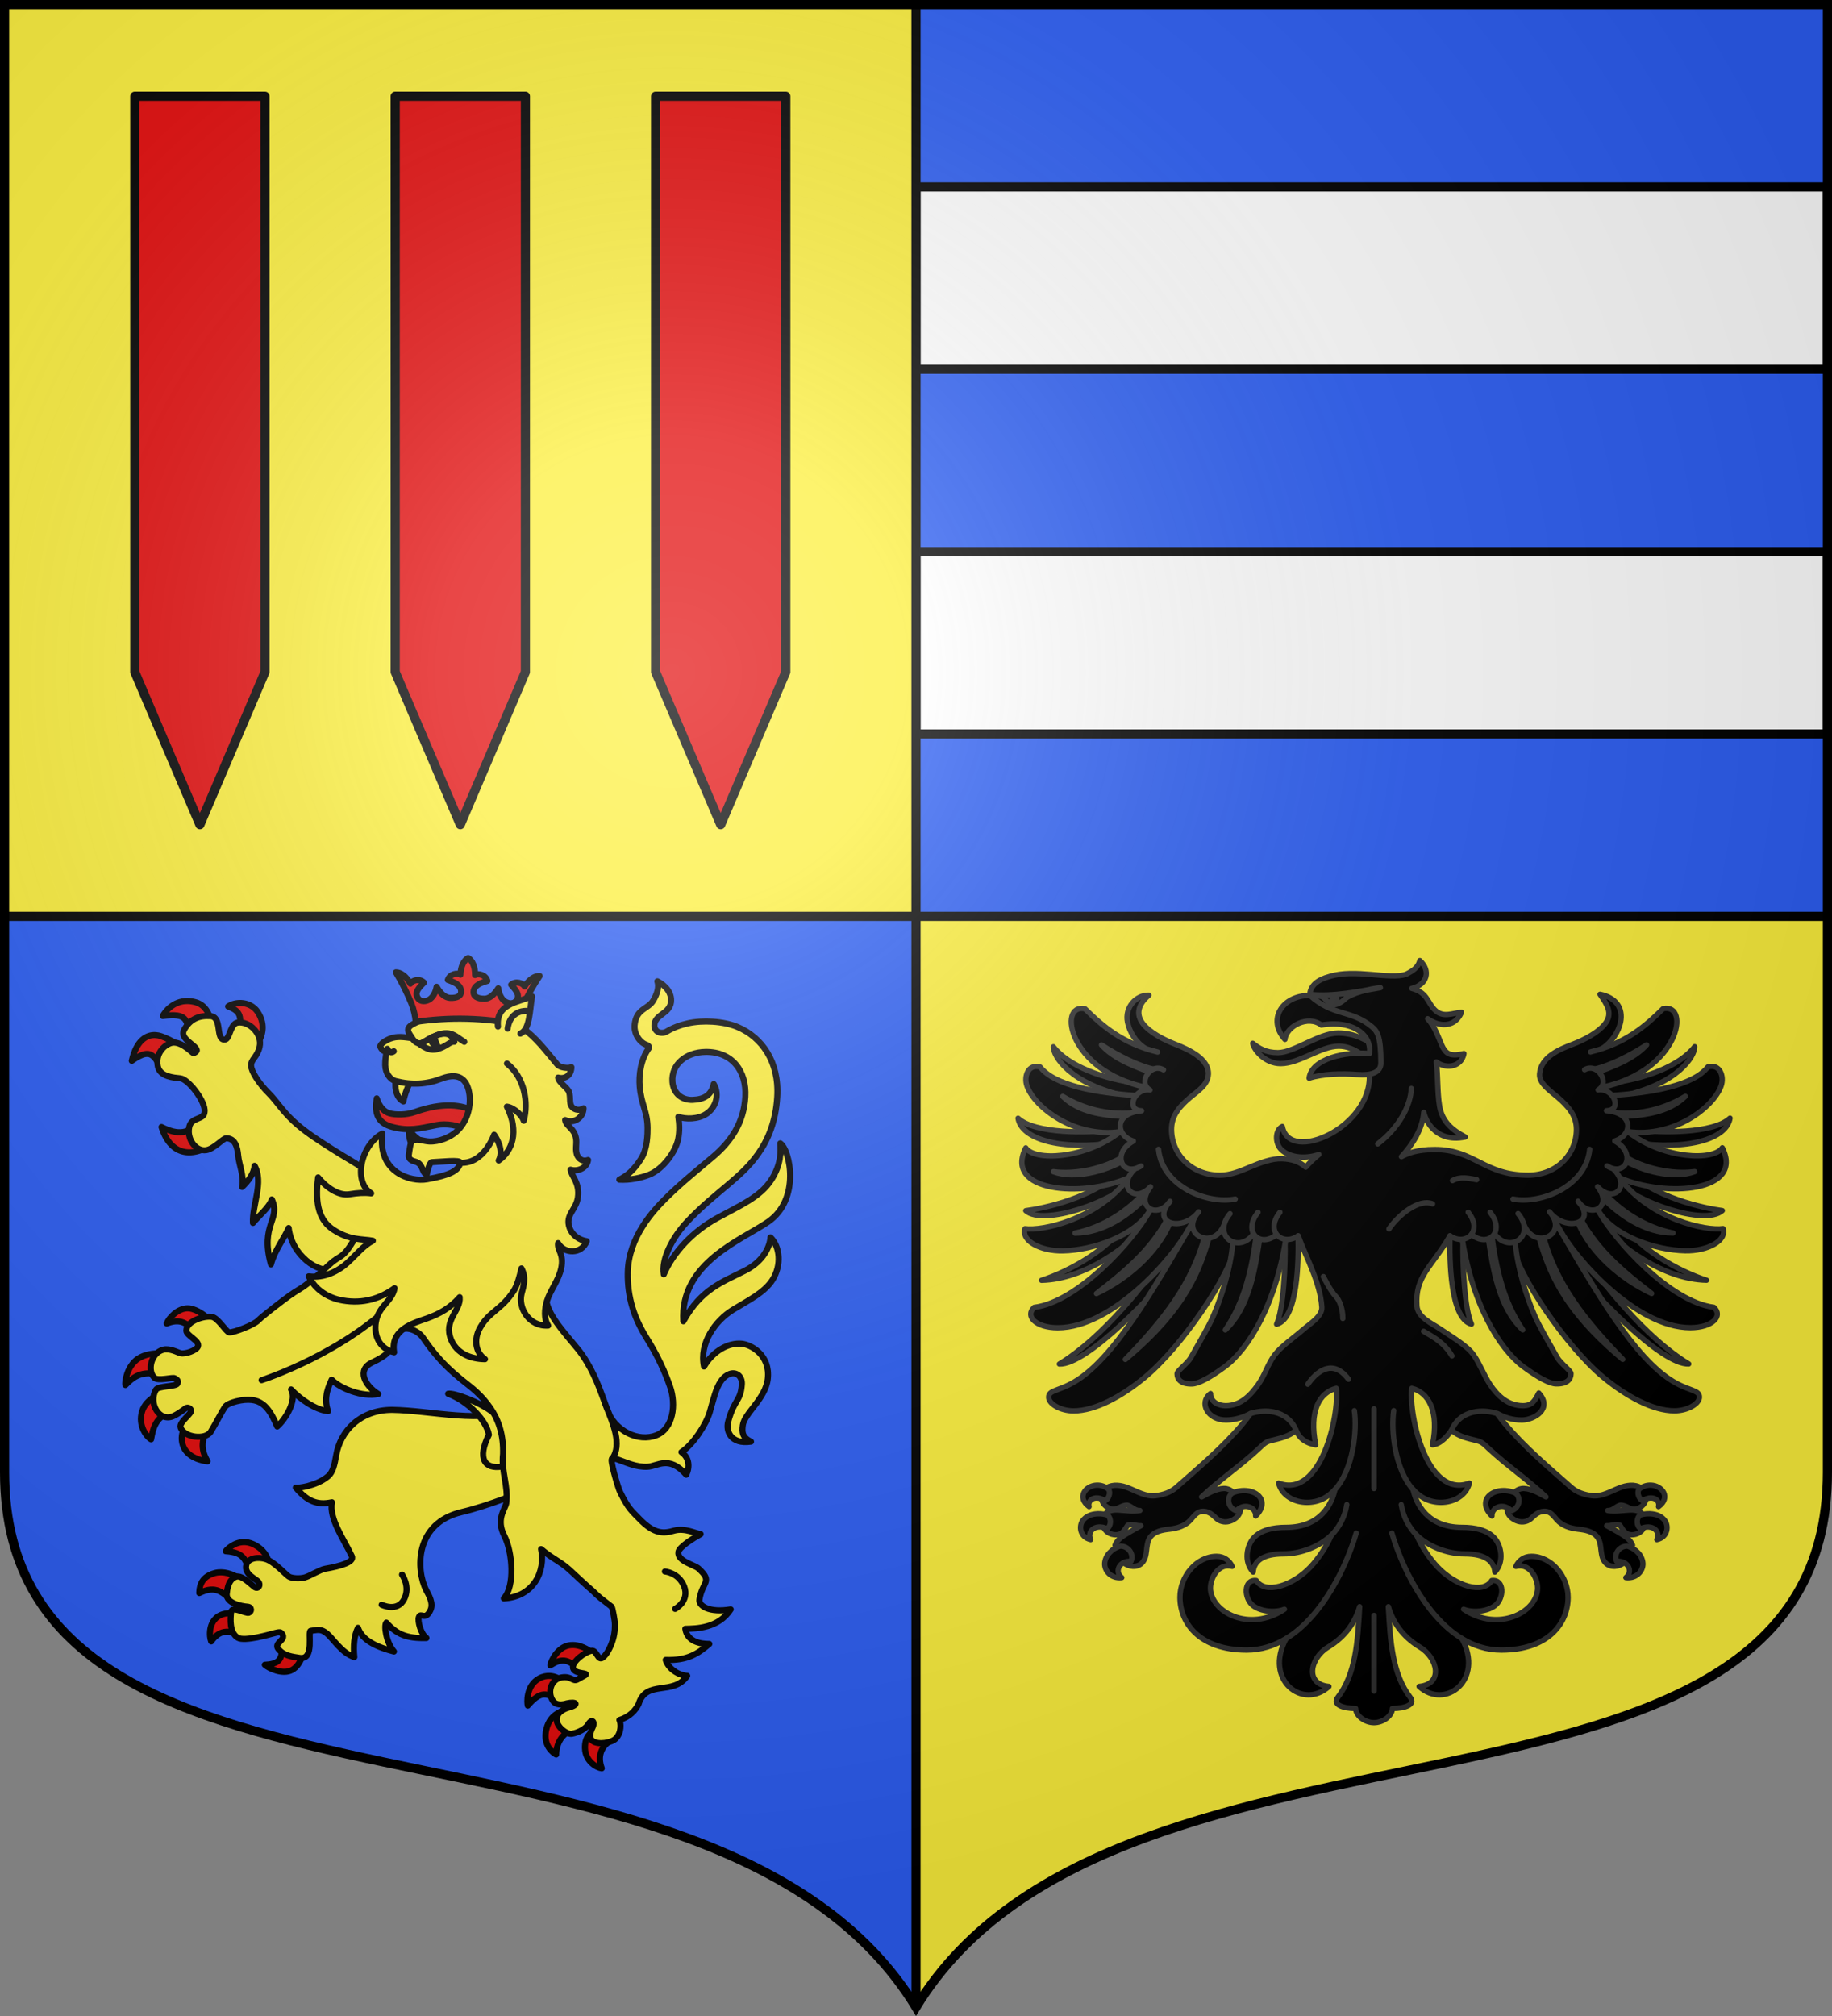 <?xml version="1.0" encoding="UTF-8" standalone="no"?><svg height="660" width="600" xmlns="http://www.w3.org/2000/svg" xmlns:xlink="http://www.w3.org/1999/xlink"><rect width="100%" height="100%" fill="#808080" stroke="none"/><radialGradient id="a" cx="220" cy="220" gradientUnits="userSpaceOnUse" r="405"><stop offset="0" stop-color="#fff" stop-opacity=".31"/><stop offset=".19" stop-color="#fff" stop-opacity=".25"/><stop offset=".6" stop-color="#6b6b6b" stop-opacity=".125"/><stop offset="1" stop-opacity=".125"/></radialGradient><path d="m300 1.5v298.5h298.5v-298.5zm0 298.5h-298.5v181.99c-0 128.784 231.64 65.809 298.5 175.131z" fill="#2b5df2" stroke-width="1"/><path d="m300 180.6h298.5v59.7h-298.5zm0-119.4h298.5v59.7h-298.5z" fill="#fff" stroke="#000" stroke-linecap="round" stroke-linejoin="round" stroke-width="3"/><path d="m1.5 1.5v298.5h298.5v-298.5zm298.5 298.5v357.121c66.86-109.322 298.5-46.347 298.5-175.131v-181.99z" fill="#fcef3c" stroke-width="1"/><path d="m300 657.121 0-655.621m-298.5 298.5h597" fill="none" stroke="#000" stroke-width="3"/><path id="b" d="m44.143 31.5h42.643v188.5l-21.321 50-21.321-50z" fill="#e20909" stroke="#000" stroke-linecap="round" stroke-linejoin="round" stroke-width="3"/><use height="100%" transform="translate(170.571)" width="100%" xlink:href="#b"/><use height="100%" transform="translate(85.286)" width="100%" xlink:href="#b"/><g stroke="#000" stroke-linecap="round" stroke-linejoin="round" stroke-width="4.446" transform="matrix(.449 0 0 .45 40.331 312.961)"><g fill-rule="evenodd"><path d="m46.93 256.357c-7.08.065-13.602 6.953-15.114 11.056 7.648-3.036 12.884-1.623 17.321 3.024l11.344-7.976s-6.042-5.278-12.127-6.036c-.476-.059-.952-.072-1.424-.068zm-21.294 32.766c-3.852.021-9.911.666-14.839 3.937-7.724 5.127-9.881 16.774-9.128 19.109 7.607-7.901 13.359-10.242 27.46-7.282l.325-15.572s-1.507-.205-3.818-.193zm3.565 28.432s-12.377 3.953-15.376 13.771c-3.199 10.471 3.476 18.721 6.554 20.344 1.365-7.327 2.98-17.825 17.364-20.717zm18.096 19.984c-2.204 4.269-6.231 10.673-3.763 18.337 3.006 9.336 14.734 11.561 18.041 11.788-5.71-9.741-3.893-16.537.714-25.96zm280.959 163.766c-1.048-.022-2.098.045-3.181.244-7.884 1.455-12.933 10.758-13.484 14.531 7.622-4.894 12.74-5.262 20.882 3.146 2.598-3.054 6.469-7.253 10.363-11.499-1.027-1.284-7.244-6.267-14.58-6.422zm-17.052 22.474c-2.326-.113-4.98.34-7.658 1.784-9.98 5.386-8.909 18.205-8.4 19.808 8.854-10.47 14.749-10.388 22.308-2.066l1.514-16.514c-.882-1.093-3.887-2.823-7.765-3.012zm10.442 25.494s-10.013 1.214-12.932 13.184c-2.916 11.956 5.024 17.392 7.118 18.511.317-9.191 4.885-16.846 15.838-19.266zm22.364 13.807c-2.403 1.736-7.36 4.311-7.135 13.264.242 9.629 8.594 14.264 12.236 14.655-3.362-9.014-.091-15.693 5.807-19.776zm-255.859-136.659c-7.42.029-12.703 5.552-13.319 6.631 13.631.892 14.278 6.257 17.941 15.802 5.197-3.776 9.785-7.013 12.789-8.75.263-2.203-3.022-8.703-10.742-12.189-2.361-1.066-4.591-1.503-6.669-1.495zm-16.618 21.967c-1.515-.029-3.058.118-4.614.532-11.383 3.032-11.217 11.7-11.379 14.583 12.603-6.127 17.235.001 24.534 6.055l6.13-15.848c-2.25-1.57-8.108-5.197-14.672-5.323zm15.729 31.602s-9.974-4.102-17.264.054c-7.86 4.481-7.254 15.024-5.763 18.646 6.68-9.776 15.418-7.896 21.944-3.302zm27.972 20.281c2.052 12.813-3.032 14.864-11.886 15.413 3.005 2.757 13.068 7.347 19.731 3.83 7.321-3.865 9.185-15.336 8.457-15.628zm-68.416-467.482c-10.483-.063-16.363 7.965-17.928 10.889 18.69-2.355 16.935 3.077 20.086 14.236l16.325-6.362c-1.318-5.857-3.647-15.369-12.189-17.829-2.26-.651-4.353-.923-6.294-.935zm39.261 1.435c-3.52-.157-6.995.766-9.523 2.515 7.233 2.786 11.179 5.986 7.229 17.964l13.595 9.539c3.552-4.084 7.412-13.529.718-23.531-2.865-4.281-7.493-6.285-12.019-6.487zm-62.461 23.347c-6.252-.345-13.851 3.493-17.314 18.71 16.595-11.888 16.364-.032 24.322 8.091l11.477-18.468s-6.143-4.591-14.423-7.519c-1.231-.435-2.619-.735-4.062-.814zm32.316 61.51c-7.095 10.861-16.211 11.338-27.93 5.359 7.017 22.308 24.18 22.508 40.038 10.524z" fill="#e20909" stroke-width="4.446"/><path d="m382.464 371.617c7.444-.314 15.488-8.552 28.267 5.766 2.659-5.36 2.392-12.273-3.507-16.423 8.68-5.633 17.998-20.179 20.616-28.908 3.411-11.374 5.569-24.669 14.594-27.959 4.788-1.746 9.271 1.695 8.858 7.58-.895 12.775-5.324 10.027-10.017 27.273-1.762 6.476 1.717 16.635 16.699 14.393-6.342-2.926-6.677-6.791-5.992-11.899 1.188-8.868 16.622-19.254 18.236-33.822 1.899-17.136-12.104-24.846-19.052-25.508-9.303-.887-20.64 4.969-27.491 16.591-3.62-16.925 8.222-33.386 21.061-41.259 10.758-6.597 22.977-12.371 28.964-21.874 6.75-10.715 5.392-24.197-1.533-30.84-.354 6.409-4.842 17.173-18.284 24.065-16.316 8.366-32.09 13.166-45.266 37.007-2.765-42.654 42.98-59.278 61.986-72.483 23.589-16.39 15.884-52.103 8.724-56.978.414 5.981.662 15.344-6.465 26.418-8.244 12.809-22.658 18.616-40.05 28.185-17.297 9.516-31.657 24.719-38.467 40.672-1.878-10.767 6.097-26.363 16.14-37.285 10.403-11.313 22.831-21.23 29.899-27.221 14.078-11.933 34.586-28.45 36.715-64.669 1.502-25.472-11.174-43.31-28.946-50.754-10.423-4.366-25.702-5.02-36.224-2.661-5.279 1.184-10.542 3.004-15.483 5.974-3.479 2.091-9.482.804-8.878-5.267.712-7.155 10.928-7.682 12.017-16.067.898-6.917-4.361-12.478-9.925-15.228 1.393 4.237-.117 9.153-3.037 14.056-3.805 6.391-12.424 5.71-13.546 17.803-.556 6.048 3.478 12.867 9.203 14.559.679.415 1.817 1.329 1.333 1.993-6.318 8.669-7.46 20.137-6.82 28.091 1.069 13.282 5.663 17.963 5.722 30.263.019 3.834.013 14.889-4.6 22.176-5.686 8.983-10.553 12.543-15.972 15.373 7.645.48 15.818-1.294 21.538-3.513 10.574-4.102 19.547-17.163 21.331-25.823 1.188-5.766.92-11.156.163-16.407 5.176 1.751 14.189 2 20.494-2.176 6.475-4.288 10.06-13.554 5.298-21.635-1.645 8.189-7.118 11.16-15.335 11.486-7.819.31-14.069-4.573-14.751-13.064-1.006-12.515 9.635-21.632 24.262-21.806 19.377-.23 29.904 13.997 28.876 32.613-1.031 18.66-10.273 32.395-23.34 43.502-11.227 9.542-23.041 18.811-34.724 30.407-9.112 9.044-27.063 28.216-27.665 53.637-.446 18.838 5.033 34.07 13.607 47.795 8.574 13.724 13.652 25.158 17.31 35.8 4.396 12.792 2.336 30.248-10.054 35.144-12.834 5.071-30.257-2.612-36.441-19.354-2.2 12.234-5.2 37.539 7.189 36.591 7.502 2.583 14.259 6.031 22.763 5.672z" fill="#fff03c" stroke-width="4.446"/><g fill="#fcef3c" stroke-width="4.445" transform="matrix(1 0 0 1 .029 -1.73)"><path d="m196.103 331.946c-23.283-.009-37.716 15.537-40.699 32.882-1.281 7.445-2.491 12.539-5.971 15.469-8.537 7.187-22.258 8.709-23.537 8.23 8.199 9.77 15.452 13.04 26.389 10.668-2.278 12.027 8.787 26.946 14.502 39.262 1.93 4.158-7.765 7.089-19.418 9.089-3.792.651-11.23 5.321-14.874 6.337-3.774 1.052-9.474.685-11.663-.668-2.263-1.398-10.425-10.6-16.626-12.637-5.77-1.896-12.995-.809-14.337 3.891-2.138 7.5 7.833 10.499 9.162 13.151 1.286 2.564-.925 4.617-2.794 3.541-2.218-1.276-9.369-9.221-13.788-7.818-3.33 1.057-6.071 4.044-6.91 12.317-.71 7.012 10.763 9.154 15.102 9.485 3.532.27 3.072 3.767.944 4.432-2.29.715-12.296-5.279-12.864-.527-.569 4.752-1.313 15.107 4.964 18.742 4.935 2.858 23.49-2.569 25.616-3.105 2.531-.638 5.001-1.381 5.825-.62 5.596 5.175-5.854 7.023-1.977 11.828 4.12 5.106 10.075 5.576 15.567 6.481 11.283 1.859 5.559-19.524 8.054-19.655 5.385-.748 7.493-1.571 11.833 1.932 4.34 3.504 10.861 14.336 20 17.16-.797-8.282-.141-15.731 2.658-21.298 3.174 9.506 14.616 14.217 26.236 17.245-5.816-6.797-7.404-19.13-5.543-21.012 7.638 8.509 14.82 11.606 29.249 11.193-4.295-3.19-6.491-12.498-5.543-15.116 1.455-4.017 4.603 2.978 8.472-5.183 2.439-5.144-1.496-11.345-3.126-14.551-7.478-14.703-8.609-48.746 25.932-56.785 18.786-4.372 47.174-15.288 49.631-18.378 19.584-24.631 1.504-45.442-8.6-57.384-25.563 12.2-62.481 1.808-91.864 1.398z"/><path d="m83.904 147.11c.545 6.226 4.571 15.216 2.84 22.668 4.486-4.242 8.604-9.602 9.114-15.384 6.781 11.934-1.857 28.584-1.2 41.575 3.468-4.504 11.874-11.138 13.766-17.134 6.82 14.757-8.732 18.097-.653 47.27 2.811-10.534 9.948-19.245 12.951-26.467 2.303 20.051 21.566 33.29 32.421 29.968 24.891 32.457 54.864 19.82 53.416-15.485 0 0-23.528-52.048-29.612-56.539-6.607-4.876-15.012-9.279-24.598-15.397-10.819-6.906-19.698-12.45-28.088-20.212-8.39-7.761-12.429-14.725-17.924-20.175-7.736-7.672-12.874-16.193-13.039-20.149-.201-4.841 4.487-6.139 6.226-13.826 2.069-9.148-7.332-18.958-16.076-17.598-4.985.775-5.52 10.051-8.211 11.918-.634.44-1.394.592-2.369.307-5.112-1.495-.905-16.352-9.165-16.94-8.259-.588-14.843 1.925-19.307 10.025-3.589 6.512 8.849 10.954 9.318 14.779.105.857-1.698 2.101-2.571 2.079-.576-.014-9.467-9.6-16.424-7.281-5.421 1.807-11.3 8.162-9.447 16.976 1.603 7.621 11.693 8.165 16.537 8.683 5.744.614 18.587 17.011 17.551 24.398-.317 5.955-9.166 3.611-11.028 10.439-2.387 8.756 4.462 18.568 12.168 17.402 5.765-.872 11.956-8.378 14.578-8.624 6.356-.035 8.221 5.81 8.825 12.723z"/><path d="m237.044 320.237c15.17 5.699 28.039 19.751 29.703 29.849-8.742 17.425-2.974 25.216 9.519 23.131 10.196-1.696 10.213-9.837 7.527-19.229-2.396-8.38-6.042-14.04-13.805-20.034-10.136-7.826-28.588-14.484-32.945-13.718z"/><path d="m375.922 546.089c5.58-18.318 25.271-5.711 35.488-20.634-6.208-.403-13.619-4.899-15.697-11.569 16.194.484 23.507-4.59 31.829-11.659-6.52.038-16.143-1.588-17.509-11.004 7.797-.155 24.128-.222 33.103-14.12-15.834 2.643-23.538-2.616-22.808-7.163 2.157-13.442 10.013-12.719-.644-22.554-2.994-2.764-15.713-5.23-14.677-12.073.55-3.629 11.063-10.13 16.185-12.959-3.28-.36-11.594-4.683-19.184-2.562-7.591 2.12-14.357 3.064-25.693-8.743-5.212-5.452-7.78-6.892-14.028-19.678-1.256-2.57-7.769-24.285-5.592-23.888 7.418-10.166.505-25.852-4.219-37.517-4.599-12.443-8.67-25.015-17.657-38.043-6.903-10.007-25.298-27.112-26.286-40.507-1.292-17.362-1.62-35.897-.546-44.927 2.941-24.745 3.977-29.446-19.459-37.412-13.855-4.709-61.979-17.066-84.759 8.137-11.639 12.877-24.168 12.014-34.293 29.21-10.124 17.196-10.353 11.724-19.122 19.929s-16.707 14.572-19.219 16.2c-5.022 3.255-6.791 3.905-15.243 10.326-8.451 6.42-15.999 12.421-17.408 13.996-2.817 3.151-17.899 9.073-21.26 8.689-2.074-.237-7.978-10.424-12.405-11.248-5.55-1.033-18.621 2.882-18.775 9.935-.082 3.778 10.074 7.365 8.467 11.601-1.093 2.883-9.094 5.737-12.643 4.921-2.028-.467-7.882-3.868-12.687-2.578-8.979 2.411-11.717 15.377-6.396 20.429 2.705 2.568 13.235-.583 14.817.337 1.792 1.043 2.94 1.863 1.979 3.89-1.043 2.199-14.078 1.612-15.722 4.476-5.598 9.751 2.369 23.655 12.561 19.223 3.423-1.488 6.697-3.987 8.989-5.653 2.033-1.478 3.927.377 4.132 1.492.468 2.539-8.933 8.477-7.676 12.329 2.419 7.408 18.165 9.341 21.994 3.156 2.971-4.8 9.017-16.182 10.155-17.727.569-.773 1.451-2.504 8.496-4.388 17.577-4.23 23.447 3.423 29.831 18.287 5.721-4.835 14.749-19.112 10.133-26.93 6.533 6.91 17.524 14.78 26.971 15.77-3.805-10.481 1.097-19.306 2.607-22.895 6.036 6.259 22.337 12.927 34.006 10.435-10.038-6.285-15.766-17.636-4.527-22.934 11.239-5.298 14.103-8.352 16.684-18.306 2.581-9.954 15.506-6.837 20.41.193 4.904 7.03 6.87 9.628 12.561 16.032 6.123 6.891 14.358 13.669 19.743 17.836 6.085 4.709 11.748 9.867 16.862 17.312 6.55 9.537 9.636 20.33 9.294 33.452-1.494 12.645 4.151 23.826 2.258 36.145-1.135 4.678-7.466 11.45-1.348 23.442s7.836 36.761-.369 45.529c21.615-1.079 30.63-19.659 27.177-35.895 8.249 7.008 13.866 8.876 20.558 14.897 2.535 2.281 14.023 13.07 16.895 15.327 5.854 5.72 5.062 4.72 14.099 11.784.648 1.278 2.293 10.003 2.286 12.252-.002.651.356 5.85-1.489 11.819-1.633 5.282-4.658 11.194-7.76 13.108-3.193 1.971-4.086-5.845-7.761-5.216-4.861.833-14.757 8.121-13.437 12.81 1.284 4.562 12.621 2.841 8.445 5.151l-5.339 2.954c-3.282 1.816-4.358-2.616-11.303-1.546-8.534 1.315-10.823 11.85-6.161 17.556 3.067 3.754 9.627 1.383 9.627 1.383 7.288-1.682 9.789.936.595 3.321 0 0-8.873 2.484-7.765 9.519.756 4.799 7.398 9.868 11.015 9.256 4.799-.812 10.174-3.852 11.738-6.584 2.933-5.125 5.359-2.045 3.295 2.035-1.172 2.318-3.192 7.267.108 9.776 4.022 3.057 13.677 1.312 16.688-1.602 4.611-4.461 3.946-11.595 2.818-13.635 7.645-2.36 11.705-7.119 13.963-11.507z"/></g></g><g stroke-width="4.446"><path d="m100.985 308.616s61.896-19.789 101.244-61.486m192.946 200.693s10.047.705 14.035 10.896c4.158 10.627-6.59 16.287-6.59 16.287m-199.187-24.936s6.278 8.75 1.512 17.97c-4.969 9.614-16.382 3.971-16.382 3.971" fill="none"/><g fill-rule="evenodd"><path d="m273.763 135.193c-8.252-2.071-16.212-4.054-22.761-8.232-6.1-3.892-15.301-5.364-22.75-3.856-11.984 2.426-19.727 4.497-31.904 1.303-10.254-2.69-13.312-9.416-11.368-20.788 2.138 6.624 5.756 9.823 9.213 10.82 4.448 1.283 12.39 1.295 18.598-.909 32.142-11.412 53.17-1.798 60.972 21.662z" fill="#e00808"/><path d="m199.201 89.62c-1.319 3.183-1.1 13.085 5.222 16.231 1.002-5.622 3.735-12.134 5.765-15.456zm9.599 36.757c-.803 3.456.182 7.854 1.769 10.549l7.611-1.748c-3.878-2.127-7.327-5.277-9.379-8.801z" fill="#fcef3c"/><path d="m310.001 268.889c-3.196-4.782-2.704-11.998-.842-17.949 2.539-8.114 8.448-14.735 10.36-23.739 2.226-10.533-3.087-13.078-2.256-18.271 4.394 7.822 17.063 8.42 20.875-1.416-5.637-.797-10.73-4.541-12.546-9.819-3.272-9.505 4.799-12.791 6.103-21.998 1.54-10.861-4.897-15.593-5.308-20.192 5.401 1.648 11.958-1.382 12.741-7.06-2.868 1.063-5.807.324-7.616-2.834-2.169-3.787-.432-8.772-1.161-12.89-1.353-7.645-7.196-8.583-7.945-13.344 5.694 2.881 13.28-1.263 13.417-8.572-2.111 1.37-4.848 1.554-7.121.137-4.089-2.547-1.908-7.434-3.433-11.911-1.105-3.242-7.636-6.982-8.001-10.524 4.922 1.34 9.614-1.548 9.701-7.599-2.566 1.141-8.372.313-10.292-1.959-8.986-10.63-15.309-19.427-25.901-26.906-8.587-6.063-30.788-10.194-47.992-11.227-12.679-.761-23.448 4.719-31.227 8.705-6.78 3.475-2.548 6.992-.786 10.311-5.795-.714-10.745-1.708-16.227.424-3.162 1.23-7.287 3.912-6.953 5.691.193 1.028 2.444 4.37 4.367 3.148-.125 3.987-.918 6.252-.799 10.389.156 5.441 3.269 10.424 7.698 11.553 11.745 2.993 22.523 2.378 33.343-1.752 14.649-5.591 19.262 2.7 20.431 11.643 1.178 9.016-1.788 20.187-9.9 27.175-4.211 3.628-11.937 7.207-19.45 6.873-4.217-.188-8.289-2.287-11.985-.666-1.884.826-2.374 7.029-2.941 10.424-.443 2.65 1.594 4.105 4.409 4.789 6.526 1.586 4.834 8.397 8.727 9.482.26-1.781 1.99-8.938 3.592-8.984 6.442-.185 21.247-2.018 20.789.417-1.154 6.123-8.155 9.124-24.07 12.004-12.346 2.234-36.231-4.954-32.757-33.233-16.143 8.809-21.264 35.325-8.138 43.486-4.723-.644-9.947-.287-15.667.65-8.5 1.393-17.555-5.504-23.036-12.238-2.528 20.132 1.093 31.527 11.262 38.133 12.084 7.85 20.483 6.465 28.68 7.943-6.894 3.505-11.852 9.942-18.164 15.722-7.091 6.495-17.353 11.69-28.621 10.187 4.714 9.715 13.8 15.682 24.869 17.578 14.935 2.561 27.371-1.491 37.741-8.937-1.775 9.57-11.661 12.922-13.615 24.489-1.746 10.336 2.895 19.646 13.277 22.131-2.802-16.581 13.846-21.141 23.68-24.567 9.307-3.242 17.418-7.83 24.152-15.509.958 9.799-12.123 16.561-6.216 30.976 3.972 9.693 13.874 14.011 24.684 14.101-6.888-4.721-8.447-14.352-3.59-22.885 6.975-12.254 15.572-12.829 24.682-27.065 2.417-3.776 4.133-10.056 5.515-16.064 3.703 6.858 1.437 13.04.06 18.484-2.588 10.227 5.499 23.984 19.401 23.062z" fill="#fff03c"/><path d="m213.383 47.971c24.844-3.612 49.584-3.048 74.215 1.855.403-3.898 1.877-9.134 3.864-13.397 3.466-7.437 7.878-15.234 12.345-21.872-3.275-.22-7.652 2.354-10.953 7.673-1.207-2.445-6.41-4.39-9.863-1.261 2.769 3.17 6.891 7.081 3.949 11.351-2.107 3.058-5.894 2.427-8.408.799-2.256-1.46-4.294-4.753-4.923-9.572-3.257 5.234-6.888 7.593-10.107 7.594-5.376.002-7.991-1.862-7.918-4.815.128-5.184 6.052-6.984 10.098-8.144-1.202-4.502-6.629-5.692-8.969-4.293.113-6.259-2.167-10.796-5.037-12.389-2.946 1.447-5.45 5.865-5.65 12.122-2.267-1.514-7.747-.597-9.172 3.84 3.983 1.361 9.81 3.454 9.678 8.638-.075 2.953-2.779 4.684-8.149 4.414-3.215-.162-6.724-2.699-9.715-8.089-.869 4.781-3.069 7.968-5.395 9.314-2.592 1.5-6.406 1.941-8.358-1.218-2.725-4.412 1.587-8.113 4.511-11.14-3.292-3.298-8.586-1.615-9.914.767-3.032-5.477-7.274-8.266-10.556-8.211 4.129 6.853 8.147 14.86 11.237 22.461 1.771 4.357 2.982 9.661 3.189 13.574z" fill="#e20909"/><path d="m273.38 51.373c-1.556-16.25 13.466-17.458 24.888-21.932-1.874 10.357-1.415 23.94-8.52 27.065" fill="#fff03c"/></g><path d="m296.522 40.167s-13.891-2.797-16.077 12.742m-87.704 14.652s1.762 4.165 4.646 1.762m13.381-9.487c4.782 6.827 8.37 2.676 12.495.439 15.019-8.143 18.091-2.265 25.584 2.212m-2.977 87.954c17.47 1.107 24.714-20.373 24.714-20.373s7.905 10.326 3.335 18.746c9.806-6.89 15.193-20.656 5.991-39.205 5.702.871 11.355 6.842 12.29 10.267 3.71-13.374.462-31.661-12.239-41.627" fill="none"/><path d="m216.297 64.226c4.664 3.096 8.163 4.77 12.578 3.623 7.119-1.85 9.442-5.799 12.728-5.416-2.736-9.002-11.583-5.905-18.339-2.158-3.019 1.674-4.961 3.027-6.967 3.951z" fill="none"/><path d="m227.188 58.811c-.59.353.952 4.01 2.259 7.085-1.182-.062-4.631-1.757-4.932-5.304.828-2.288 2.673-1.781 2.673-1.781z" fill-rule="evenodd"/></g></g><g stroke="#313131" stroke-linecap="round" stroke-linejoin="round" stroke-width="4.031" transform="matrix(.434 0 0 .434 332.832 299.518)"><path d="m178.456 96.872c4.51 3.612 9.834 7.052 18.981 7.052 12.342 0 30.795-14.792 45.48-14.792 12.193 0 21.761 5.307 28.06 10.003l-1.937 13.906c-3.853-4.128-13.266-14.018-25.653-14.018-13.609 0-29.614 13.158-43.883 13.158-11.449 0-19.959-9.847-21.049-15.308z" stroke="#313131" stroke-linecap="round" stroke-linejoin="round" stroke-width="4.031"/><path d="m227.12 369.953c-3.02 7.219-3.683 17.152-1.107 29.824-6.967-1.14-12.395-4.561-14.909-11.23l-34.353-12.421c-5.203 2.812-11.285 4.846-18.333 4.918-14.01.144-20.934-13.098-11.803-19.962-.051 6.675 6.399 9.146 11.38 9.161 11.218.034 18.712-7.668 24.657-16.104 5.067-7.189 7.199-15.362 12.33-22.182 4.866-6.469 14.137-12.712 21.601-19.19 4.995-4.335 14.463-9.911 14.014-16.877-1.186-18.397-11.501-36.704-17.818-53.717-123.699 43.284-176.016-72.857-115.575-141.629-7.171-4.557-11.809-12.518-13.238-19.617-2.27-11.278 6.517-20.604 16.122-20.348-7.739 6.518-10.303 14.133-4.319 21.699 5.108 6.458 15.203 11.762 24.339 15.334 10.35 4.046 25.293 11.07 24.868 22.469-.313 8.394-8.566 13.169-14.014 17.843-6.934 5.947-13.802 12.887-13.802 23.82 0 18.799 14.929 34.621 36.562 34.621 8.03 0 15.279-3.075 22.715-6.172 7.436-3.097 16.391-6.58 24.129-6.269 7.738.311 12.905 2.062 17.915 6.365 2.795-3.308 6.126-6.461 9.904-9.547-9.13 3.173-21.502 2.914-28.345-3.665-5.019-4.826-4.795-14.813.739-17.455 1.397 7.152 6.183 10.705 12.748 11.476 6.566.77 14.891-1.346 22.973-5.594 16.083-8.455 31.077-25.413 29.924-45.228 28.036-40.006-45.626-40.639-44.84-59.54-.193-3.344 1.576-6.806 4.063-9.028 2.607-2.33 6.287-4.04 10.641-5.209 19.487-6.133 45.656 2.609 57.955-1.734 4.689-2.377 8.902-4.826 10.326-10.319l-0.0 0c8.348 7.526 5.723 18.171-6.112 21.022 5.454 1.34 8.719 3.934 10.959 7.041 2.428 3.368 3.991 7.197 7.376 10.028 5.952 4.978 12.519 1.475 19.177.965-2.915 6.783-8.064 9.356-13.381 9.258-4.547-.084-8.863-2.083-12.117-4.436 5.78 6.432 8.064 14.095 10.537 19.673 1.353 3.052 2.834 5.445 5.268 6.654 2.434 1.209 5.877 1.327 11.538-.048-1.002 5.751-5.029 8.622-9.431 9.308-4.041.63-8.285-.658-11.38-2.991 1.34 10.32.675 22.605 2.424 33.176 1.976 11.946 9.444 18.057 19.389 23.433-12.014 2.517-19.898-1.397-24.764-6.558-4.057-4.303-5.743-8.939-6.532-12.054-.826 12.294-8.281 24.24-16.859 33.463 4.465-2.435 11.593-5.4 25.078-5.4 15.228 0 24.529 4.91 34.186 9.739 9.657 4.829 19.609 9.645 36.354 9.645 21.633 0 36.458-15.822 36.458-34.621 0-10.933-6.844-17.782-13.698-23.82-5.501-4.846-14.648-10.602-14.121-17.843.949-13.032 15.023-18.664 24.974-22.469 9.162-3.504 19.228-8.879 24.341-15.334 6.394-8.073 1.431-14.8-3.688-22.373 11.734 2.35 17.667 10.151 15.489 21.022-1.422 7.098-6.659 15.255-13.827 19.812 65.785 84.137-7.098 184.757-115.036 141.615-13.443 23.186-26.475 29.979-24.817 52.763.621 8.536 11.386 13.069 17.598 17.262 9.485 6.404 20.544 12.882 25.184 19.577 4.931 7.114 7.842 15.412 12.328 22.182 5.7 8.605 13.441 15.949 24.657 16.104 7.474.104 9.378-4.164 12.223-9.547 10.757 11.822-3.48 20.266-12.646 20.348-7.141.064-13.192-1.944-18.439-4.812l-34.717 12.315c-2.55 3.896-7.987 10.703-14.439 11.206 2.576-12.648 1.809-22.581-1.211-29.8-2.927-6.996-8.056-11.296-14.425-12.826-2.396 20.281 11.402 83.577 43.511 71.537-2.566 9.611-11.959 14.517-21.465 14.517-8.839 0-15.754-3.805-21.068-9.729 2.344 10.79 10.699 28.581 36.926 28.581 9.872 0 19.282 1.921 24.785 8.341 4.639 5.413 7.5 17.368.021 25.372-.527-8.118-7.115-13.76-22.927-13.76-13.688 0-27.247-5.794-36.048-13.986 3.829 8.869 9.843 17.613 15.65 23.818 13.563 14.357 34.35 20.927 40.976 10.294 9.722-1.066 9.533 13.323 2.536 18.845-5.999 4.735-17.23 5.547-23.773 2.826 26.594 17.83 55.841 1.969 55.841-15.996 0-7.982-6.356-19.149-16.375-16.34 1.961-4.259 5.993-7.586 11.685-7.586 15.243 0 27.681 15.15 27.681 30.915 0 19.505-14.807 39.787-50.42 39.787-10.913 0-20.814-3.285-29.69-8.699 17.016 31.411-12.771 54.044-32.312 36.159 18.52-1.715 14.145-21.493.739-29.605-13.267-8.028-20.446-18.708-23.92-30.573 1.466 26.152 2.907 50.666 16.544 68.472 4.087 5.337-3.731 8.294-13.488 8.294-.194 5.644-7.135 10.705-13.891 10.705-6.756 0-13.697-5.061-13.891-10.705-9.756 0-17.575-2.957-13.488-8.294 13.638-17.806 15.078-42.32 16.544-68.472-3.474 11.865-10.653 22.544-23.92 30.573-13.406 8.112-17.781 27.89.739 29.605-19.542 17.885-49.328-4.748-32.312-36.159-8.876 5.414-18.776 8.699-29.69 8.699-35.613 0-50.42-20.282-50.42-39.787 0-15.765 12.438-30.915 27.681-30.915 5.692 0 9.724 3.327 11.685 7.586-10.019-2.809-16.375 8.358-16.375 16.34 0 17.966 29.247 33.826 55.841 15.996-6.543 2.721-17.773 1.91-23.773-2.826-6.997-5.522-7.186-19.912 2.536-18.845 6.625 10.633 27.413 4.063 40.976-10.294 5.807-6.205 11.821-14.949 15.65-23.818-8.801 8.192-22.359 13.986-36.048 13.986-15.813 0-22.4 5.643-22.927 13.76-7.479-8.003-4.618-19.959.022-25.372 5.503-6.42 14.913-8.341 24.785-8.341 26.228 0 34.582-17.791 36.926-28.581-5.314 5.925-12.229 9.729-21.068 9.729-9.506 0-18.898-4.906-21.465-14.517 32.109 12.04 45.86-51.256 43.535-71.537-6.298 1.531-11.485 5.83-14.412 12.826z" stroke="#313131" stroke-linecap="round" stroke-linejoin="round" stroke-width="4.031"/><path d="m268.308 84.316c4.12 3.398 6.868 7.215 6.868 27.315 0 7.309-7.047 9.635-18.27 8.775-11.24-.861-25.487-.561-35.886 2.766 1.847-14.869 27.659-20.277 45.48-18.576 2.067-13.293-11.537-25.668-36.271-21.5-9.903-7.728-26.473.772-27.438 10.836-13.526-14.787-2.371-33.197 18.794-33.197 18.044 16.108 30.875 10.51 46.725 23.581z" stroke="#313131" stroke-linecap="round" stroke-linejoin="round" stroke-width="4.031"/><path d="m221.957 60.096c18.179 1.61 35.557-2.241 52.849-5.185-7.56.749-22.126 4.092-26.774 8.588-2.834 2.742-7.493 5.423-10.814 3.757-2.465-1.236-4.217-4.534-6.414-5.528-2.197-.993-4.838.318-8.847-1.633z" fill-rule="evenodd" stroke="#313131" stroke-linecap="round" stroke-linejoin="round" stroke-width="4.031"/><ellipse cx="240.075" cy="63.805" rx="1.816" ry="1.962" stroke="#313131" stroke-linecap="round" stroke-linejoin="round" stroke-width="4.031"/><path d="m231.757 272.84s5.238 10.838 9.534 15.135c2.474 2.475 5.194 8.926 5.149 16.497m-26.379 49.569s15.268-24.542 30.663-3.761m78.466-149.862c6.077-3.386 12.153-1.705 18.23-.688m-40.04 114.382c7.741 4.547 15.625 8.698 21.425 18.576m-14.659-114.726c-10.312-4.162-25.648 8.241-32.889 18.92m151.485-60.029c-2.95 28.407-37.25 41.506-57.884 37.497m-267.511-37.497c2.95 28.407 37.25 41.506 57.884 37.497m107.568-41.625c15.464-11.815 24.656-28.045 25.371-41.797m-28.17 241.629v60.178m0 152.797v-57.105m29.458-94.974c-13.836-15.277-16.771-44.768-14.6-59.484m17.358 94.031c-5.981-6.061-10.233-14.003-11.689-23.166m45.8 101.029c-28.203-17.147-45.962-55.806-52.848-79.528m-42.938-32.881c13.836-15.277 16.771-44.768 14.6-59.484m-17.358 94.031c5.981-6.061 10.233-14.003 11.689-23.166m-45.8 101.029c28.203-17.147 45.962-55.806 52.848-79.528" fill="none" stroke="#313131" stroke-linecap="round" stroke-linejoin="round" stroke-width="4.031"/><g id="c" stroke="#313131" stroke-linecap="round" stroke-linejoin="round" stroke-width="4.008" transform="matrix(1.006 0 0 1.006 -.093 -.008)"><path d="m190.265 394.426c-3.349.884-5.511 3.291-7.864 5.499-13.777 12.929-29.568 23.5-43.256 36.526 5.147-2.801 10.502-6.007 16.446-6.338 2.835-.158 6.052 1.214 7.668 3.611 1.599 3.626 3.199 7.251 4.798 10.877.96 5.032-3.633 8.862-8.077 10.147-3.591 1.038-7.413.12-10.045-2.477-2.481-2.448-5.194-4.788-9.05-5.027-5.063-.314-7.141 3.236-9.983 6.407-3.937 4.392-9.814 6.296-15.571 6.914-5.378.577-11.692 1.601-14.921 6.321-3.895 5.694-.999 14.196-6.206 19.26-3.637 3.538-10.158 2.764-13.698-.596-2.102-4.293-4.204-8.586-6.306-12.879 1.919-5.061 7.191-7.655 11.54-10.303 2.552-1.554 5.23-2.891 7.84-4.345-3.285.306-6.879-1.76-9.916-.325-1.845 2.685-3.396 6.14-6.959 6.909-4.287.926-9.437-1.234-10.974-5.442l.822-9.611c2.414-3.168 6.626-3.498 10.344-3.282 5.302.308 10.656 1.178 15.949.353-3.752.294-6.071-3.046-9.353-4.02-4.326-.313-7.636 3.965-12.123 2.849-3.607-.898-6.889-3.917-7.15-7.632 1.197-2.729 2.393-5.459 3.59-8.188 4.944-3.116 11.104-2.003 16.268.028 6.641 2.612 13.276 6.808 20.71 5.851 5.473-.705 11.037-2.42 15.299-6.172 17.224-15.161 34.908-30.024 49.744-47.604 2.116-2.507 4.109-5.12 5.979-7.816 9.701-3.168 21.658-2.478 29.257 4.998 2.116 2.081 3.763 4.618 4.893 7.359-5.241 5.2-12.867 6.346-19.694 8.149z" stroke="#313131" stroke-linecap="round" stroke-linejoin="round" stroke-width="4.008"/><path d="m77.97 473.348c-6.664 2.096-11.144 7.359-11.523 12.847-.36 5.214 4.384 11.691 12.78 10.738-5.796-4.565-1.656-12.94 6.914-12.176 2.543-5.338-1.99-11.711-8.171-11.409zm-27.76-19.462c-3.386 4.206-2.529 12.751 5.761 14.573-3.013-5.943 2.988-12.173 12.256-8.245 2.99-1.887 3.491-7.355.419-10.163-2.278-.648-4.462-1.139-7.49-1.007-5.28.231-8.719 2.075-10.947 4.842zm119.209-22.147c-2.596.173-5.2.798-7.542 1.917-4.491 3.899-2.631 11.249 3.352 13.23 5.288-6.219 14.821-3.156 14.456 3.835 6.778-6.557 5.535-12.76 1.152-16.107-2.883-2.201-7.091-3.164-11.418-2.876zm-108.943-4.123c-8.601.32-15.181 9.287-5.761 16.107-1.351-5.299 5.022-9.043 11.837-4.41 2.783-1.07 4.704-5.965 2.724-8.724-2.794-2.214-5.932-3.079-8.799-2.972z" stroke="#313131" stroke-linecap="round" stroke-linejoin="round" stroke-width="4.008"/></g><g id="d" stroke="#313131" stroke-linecap="round" stroke-linejoin="round" stroke-width="3.958" transform="matrix(1.018 0 0 1.018 269.884 304.54)"><path d="m-65.901-58.65c.59 19.671-1.216 52.015-6.202 62.796 15.879-3.991 16.334-47.657 15.917-65.444m-130.334-49.381c-20.275 21.198-58.872 29.067-71.526 30.699 13.04 11.851 66.111-7.35 77.61-21.59m.634 24.762c-12.939 24.271-46.897 42.256-66.563 48.421 32.579-.781 63.688-25.059 78.346-40.855m14.264 19.671c-14.196 22.051-46.796 63.418-79.38 83.224 20.039.775 69.885-50.348 95.09-82.467m-56.77-91.045c-16.704 2.472-56.706 2.977-68.945-8.602 2.405 15.008 30.014 24.221 72.632 18.048m17.144-43.855c-26.626-3.077-52.542-12.933-63.599-27.157-.203 6.88 12.165 27.627 54.566 36.771" stroke="#313131" stroke-linecap="round" stroke-linejoin="round" stroke-width="3.958"/><path d="m-129.919-79.136c-29.336 50.245-57.551 101.127-86.555 122.36-15.152 11.093-24.613 8.829-24.613 14.995 0 5.015 8.841 10.168 18.529 10.168 15.941 0 35.648-10.694 52.777-24.883 26.931-22.309 62.19-73.63 68.531-100.262m-64.91-23.076c-12.614 22.61-53.375 67.55-85.581 71.497-7.165 6.407.996 15.132 17.364 15.132 40.444 0 85.999-51.732 97.547-74.086m-23.513-130.254c-25.959-6.364-40.372-18.8-53.829-32.048-20.438-4.359-12.344 46.117 45.165 58.193m-7.927 6.072c-28.911-2.125-59.565-7.202-70.42-21.084-8.713-2.619-12.386 6.72-9.804 14.061 5.551 15.783 35.2 38.642 69.163 33.843m-.922.675c-25.959 19.837-62.905 21.113-69.13 11.301-16.522 32.756 41.521 37.063 76.135 22.265m0 .169c-23.696 31.19-64.485 39.253-76.688 37.446-2.969 9.007 11.532 16.759 28.008 16.43 23.089-.461 53.677-11.489 64.349-29.586" stroke="#313131" stroke-linecap="round" stroke-linejoin="round" stroke-width="3.958"/><path d="m-104.557-57.136c-1.344 20.675-10.541 48.359-17.778 62.039-3.397 6.422-10.337 18.652-13.374 24.012-2.488 4.391-10.192 9.8-10.192 11.925 0 4.033 2.723 7.795 11.163 7.566 4.619-.125 12.803-4.38 24.035-12.608 17.659-12.936 38.848-47.004 46.1-99.246" stroke="#313131" stroke-linecap="round" stroke-linejoin="round" stroke-width="3.958"/><path d="m-125.332-61.298c-9.207 34.804-29.675 61.407-58.915 91.546 45.172-37.638 55.245-66.649 62.326-91.168zm38.346-1.702c-3.422 26.53-8.962 50.642-23.152 71.402 17.897-17.103 22.078-44.294 26.047-71.308 0 0-2.894-.095-2.894-.095zm-66.977-9.174c-12.841 22.777-31.901 38.348-51.68 53.623 23.501-11.184 44.716-30.076 54.47-52.204 0 0-2.791-1.419-2.791-1.419zm-15.951-21.615c-11.958 13.501-30.656 26.285-51.646 30.41 20.334.026 40.461-12.834 55.524-29.645-.452-2.142-1.531-.96-3.878-.765zm-15.347-26.583c-14.324 9.101-35.638 13.759-52.319 11.504 15.675 5.862 38.918-.372 52.94-8.761zm-45.394-44.294c13.111 12.831 32.619 14.324 50.087 15.123l1.179-2.923c-18.412 1.562-36.102-3.055-51.266-12.2zm28.734-38.113c9.202 10.419 25.698 16.526 38.569 21.056 4.001 1.109 2.117-2.64 2.117-2.64-13.801-2.729-29.531-11.192-40.686-18.416z" fill="#313131" stroke="#313131" stroke-linecap="round" stroke-linejoin="round" stroke-width="3.958"/><path d="m-172.58-113.115c-13.922 8.824-22.289-9.41-5.742-18.433-13.384-4.253-14.293-20.846 6.127-22.458-12.087-.277-5.492-17.07 6.216-15.369-9.362-5.279.576-20.51 10.006-14.992m-21.053 73.252c-13.882 13.309-.27 26.278 11.45 13.426-11.868 14.851 5.031 24.412 14.458 10.795-14.798 16.701 9.445 23.072 21.2 7.759-14.798 16.701 11.274 29.333 18.958 9.342m4.318-7.992c-13.86 16.701 6.485 30.269 17.495 14.956m3.281-15.968c-11.845 14.685 1.772 26.697 13.709 16.53m2.514-16.53c-11.356 14.078 1.82 25.523 13.459 17.501" stroke="#313131" stroke-linecap="round" stroke-linejoin="round" stroke-width="3.958"/></g><g stroke="#313131" stroke-linecap="round" stroke-linejoin="round" stroke-width="4.031"><use height="100%" transform="matrix(-1 0 0 1 540 -.061)" width="100%" xlink:href="#d"/><use height="100%" transform="matrix(-1 0 0 1 539.647 0)" width="100%" xlink:href="#c"/></g></g><path d="m1.5 1.5v481.5c0 129.055 231.64 65.948 298.5 175.5 66.86-109.552 298.5-46.445 298.5-175.5v-481.5z" fill="url(#a)"/><path d="m1.5 1.5v480.492c0 128.785 231.64 65.81 298.5 175.133 66.86-109.323 298.5-46.348 298.5-175.133v-480.492z" fill="none" stroke="#000" stroke-width="3"/></svg>